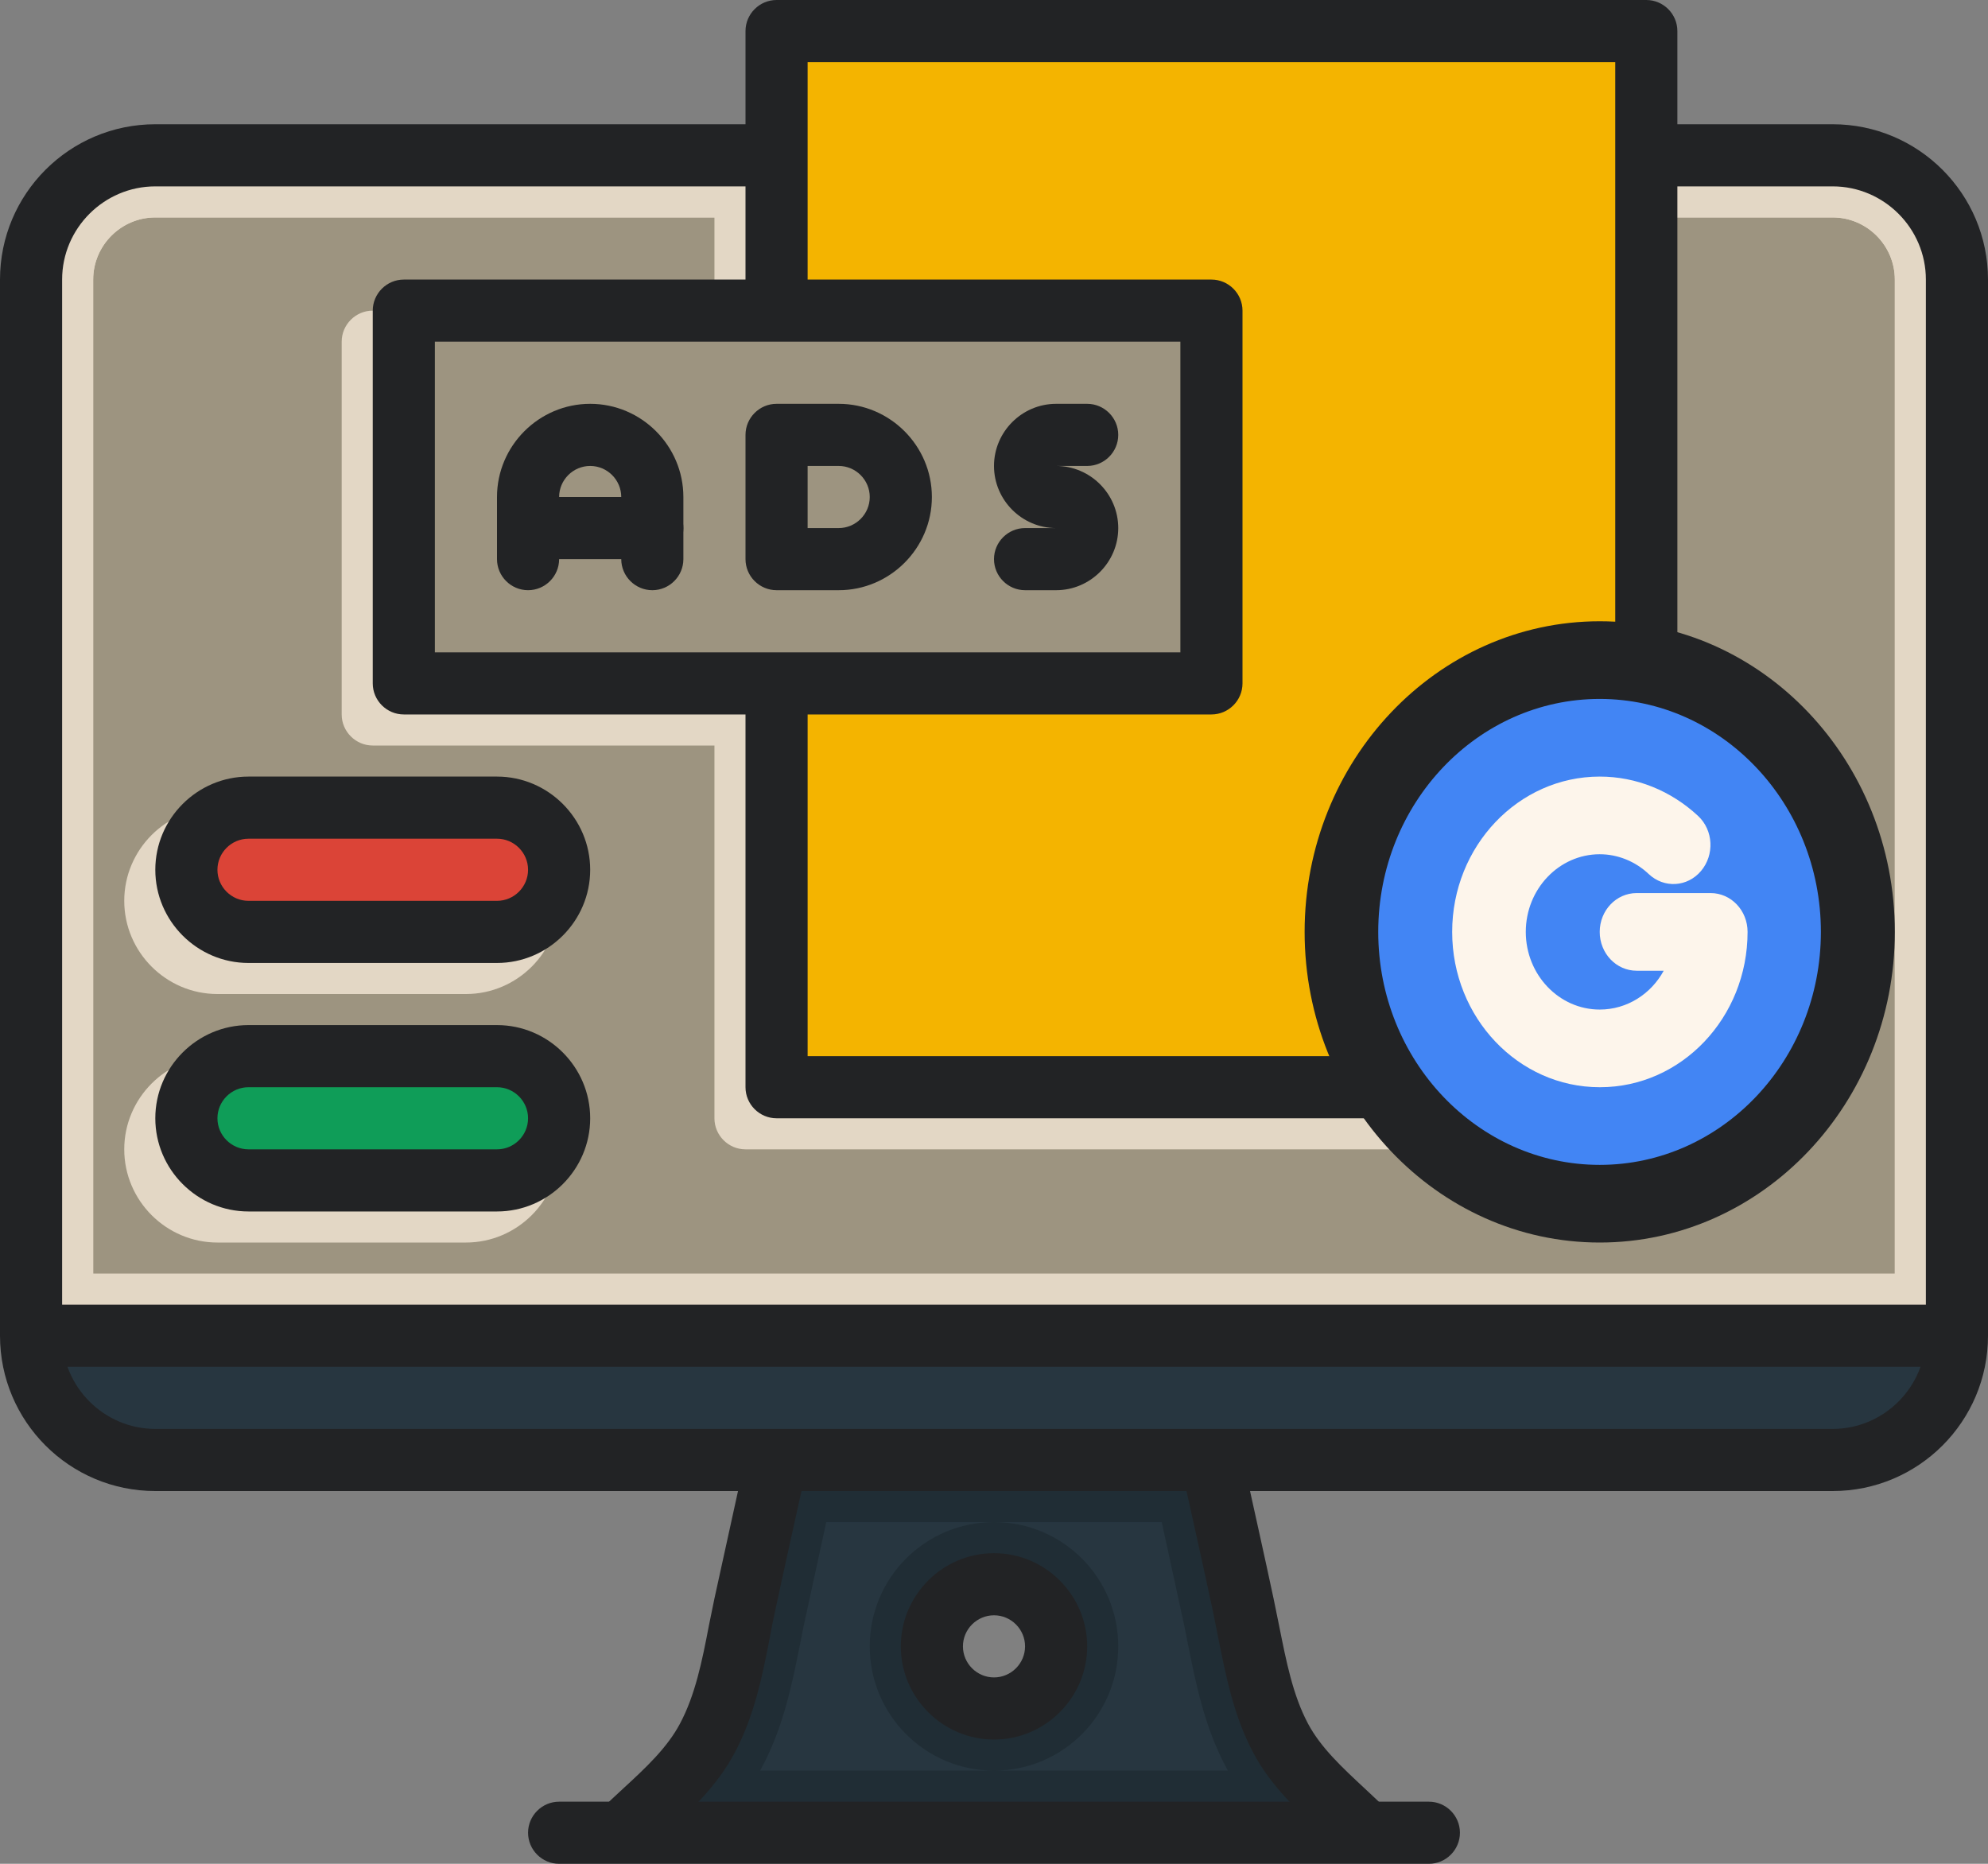 <?xml version="1.0" encoding="UTF-8"?>
<svg xmlns="http://www.w3.org/2000/svg" id="Ebene_2" viewBox="0 0 64 60">
  <rect x="0" y="0" width="64" height="60" fill="#808080" stroke="none"/>
  <defs>
    <style>.cls-1{fill:#f4b400;}.cls-2{fill:#e3d7c5;}.cls-3{fill:#fdf5eb;}.cls-4{fill:#9d9480;}.cls-5{fill:#db4437;}.cls-6{fill:#0f9d58;}.cls-7{fill:#222325;}.cls-8{fill:#202d35;}.cls-9{fill:#4285f4;}.cls-10{fill:#273640;}</style>
  </defs>
  <g id="_29-filter">
    <g>
      <g>
        <g id="color">
          <g>
            <g>
              <path class="cls-10" d="m41.23,55.95c-.7-1.31-.9-2.85-1.21-4.29-.34-1.55-.68-3.11-1.03-4.66h-14c-.35,1.55-.69,3.11-1.03,4.66-.31,1.44-.51,2.98-1.21,4.29-.65,1.22-1.8,2.09-2.77,3.05h24c-.96-.96-2.11-1.83-2.77-3.05Zm-9.23-.95c-1.1,0-2-.9-2-2s.9-2,2-2,2,.9,2,2-.9,2-2,2Z"></path>
              <path class="cls-8" d="m32,49c-2.21,0-4,1.79-4,4s1.79,4,4,4,4-1.79,4-4-1.79-4-4-4Zm0,6c-1.1,0-2-.9-2-2s.9-2,2-2,2,.9,2,2-.9,2-2,2Zm0-6c-2.21,0-4,1.79-4,4s1.79,4,4,4,4-1.79,4-4-1.79-4-4-4Zm0,6c-1.1,0-2-.9-2-2s.9-2,2-2,2,.9,2,2-.9,2-2,2Zm9.23.95c-.7-1.31-.89-2.85-1.2-4.29-.34-1.55-.68-3.11-1.03-4.66h-14c-.35,1.55-.69,3.11-1.03,4.66-.31,1.44-.5,2.98-1.2,4.29-.66,1.22-1.81,2.09-2.77,3.05h24c-.96-.96-2.11-1.83-2.77-3.05Zm-16.76,1.05s.04-.07.06-.11c.7-1.31.98-2.73,1.23-3.98.05-.28.11-.55.17-.83.22-1.03.45-2.05.67-3.08h10.8c.22,1.03.45,2.05.67,3.08.06.28.12.55.17.83.25,1.25.53,2.67,1.23,3.98.02.04.04.07.06.11h-15.06Zm11.53-4c0-2.21-1.79-4-4-4s-4,1.79-4,4,1.79,4,4,4,4-1.79,4-4Zm-4,2c-1.1,0-2-.9-2-2s.9-2,2-2,2,.9,2,2-.9,2-2,2Zm0-6c-2.21,0-4,1.79-4,4s1.79,4,4,4,4-1.79,4-4-1.79-4-4-4Zm0,6c-1.1,0-2-.9-2-2s.9-2,2-2,2,.9,2,2-.9,2-2,2Z"></path>
            </g>
            <g>
              <g>
                <rect class="cls-4" x="1" y="5" width="62" height="42" rx="4" ry="4"></rect>
                <path class="cls-2" d="m59,5H5c-2.21,0-4,1.79-4,4v34c0,2.21,1.79,4,4,4h54c2.21,0,4-1.79,4-4V9c0-2.21-1.79-4-4-4Zm2,38c0,1.1-.9,2-2,2H5c-1.1,0-2-.9-2-2V9c0-1.1.9-2,2-2h54c1.1,0,2,.9,2,2v34Z"></path>
              </g>
              <path class="cls-2" d="m59,5H5c-2.21,0-4,1.79-4,4v34c0,2.21,1.79,4,4,4h54c2.21,0,4-1.79,4-4V9c0-2.21-1.79-4-4-4Zm2,36H3V9c0-1.1.9-2,2-2h54c1.1,0,2,.9,2,2v32Z"></path>
              <path class="cls-10" d="m63,43c0,2.21-1.79,4-4,4H5c-2.21,0-4-1.79-4-4h62Z"></path>
            </g>
          </g>
          <g>
            <path class="cls-2" d="m53,5v31c0,.55-.45,1-1,1h-28c-.55,0-1-.45-1-1V5h30Z"></path>
            <g>
              <rect class="cls-1" x="25" y="1" width="28" height="34"></rect>
              <rect class="cls-1" x="24" y="6" width="30" height="24" transform="translate(57 -21) rotate(90)"></rect>
            </g>
            <g>
              <path class="cls-2" d="m12,10c-.55,0-1,.45-1,1v12c0,.55.45,1,1,1h13v-14h-13Z"></path>
              <path class="cls-1" d="m38,10h-13v14h13c.55,0,1-.45,1-1v-12c0-.55-.45-1-1-1Z"></path>
            </g>
            <g>
              <rect class="cls-4" x="13" y="10" width="26" height="12"></rect>
              <rect class="cls-4" x="15" y="12" width="22" height="8"></rect>
            </g>
            <g>
              <path class="cls-2" d="m15,26H7c-1.65,0-3,1.35-3,3s1.35,3,3,3h8c1.65,0,3-1.35,3-3s-1.35-3-3-3Z"></path>
              <g>
                <path class="cls-5" d="m18,28c0,1.1-.9,2-2,2h-8c-1.1,0-2-.9-2-2s.9-2,2-2h8c1.1,0,2,.9,2,2Z"></path>
                <path class="cls-5" d="m18,28c0,1.1-.9,2-2,2h-8c-1.1,0-2-.9-2-2h12Z"></path>
              </g>
            </g>
            <g>
              <path class="cls-2" d="m15,34H7c-1.65,0-3,1.35-3,3s1.35,3,3,3h8c1.65,0,3-1.35,3-3s-1.35-3-3-3Z"></path>
              <g>
                <path class="cls-6" d="m18,36c0,1.1-.9,2-2,2h-8c-1.1,0-2-.9-2-2s.9-2,2-2h8c1.1,0,2,.9,2,2Z"></path>
                <path class="cls-6" d="m18,36c0,1.1-.9,2-2,2h-8c-1.1,0-2-.9-2-2h12Z"></path>
              </g>
            </g>
          </g>
        </g>
        <g id="line">
          <g>
            <path class="cls-7" d="m59,48H5c-2.76,0-5-2.24-5-5V9c0-2.76,2.24-5,5-5h20v2H5c-1.65,0-3,1.35-3,3v34c0,1.65,1.35,3,3,3h54c1.65,0,3-1.35,3-3V9c0-1.65-1.35-3-3-3h-6v-2h6c2.76,0,5,2.24,5,5v34c0,2.76-2.24,5-5,5Z"></path>
            <rect class="cls-7" x="1" y="42" width="62" height="2"></rect>
            <path class="cls-7" d="m46,60h-28c-.55,0-1-.45-1-1s.45-1,1-1h28c.55,0,1,.45,1,1s-.45,1-1,1Z"></path>
            <path class="cls-7" d="m20.71,59.71l-1.41-1.41c.25-.25.51-.49.77-.73.73-.67,1.41-1.31,1.82-2.08.49-.92.71-2,.93-3.15.06-.3.12-.59.18-.88.31-1.41.62-2.83.93-4.24l.09-.43,1.95.43-.09.43c-.31,1.41-.63,2.82-.93,4.23-.06.28-.12.56-.17.85-.24,1.24-.5,2.52-1.13,3.7-.57,1.07-1.41,1.85-2.22,2.6-.24.23-.49.45-.72.68Z"></path>
            <path class="cls-7" d="m43.29,59.71c-.23-.23-.47-.46-.72-.68-.81-.76-1.66-1.54-2.22-2.6-.63-1.18-.88-2.46-1.13-3.7-.06-.28-.11-.57-.17-.85-.3-1.41-.62-2.82-.93-4.23l-.09-.43,1.95-.43.09.43c.31,1.41.63,2.83.93,4.24.06.29.12.59.18.88.23,1.15.44,2.23.93,3.15.41.77,1.1,1.41,1.82,2.08.26.24.52.49.77.73l-1.41,1.41Z"></path>
            <path class="cls-7" d="m32,56c-1.65,0-3-1.35-3-3s1.35-3,3-3,3,1.35,3,3-1.35,3-3,3Zm0-4c-.55,0-1,.45-1,1s.45,1,1,1,1-.45,1-1-.45-1-1-1Z"></path>
          </g>
          <g>
            <path class="cls-7" d="m34,19h-1c-.55,0-1-.45-1-1s.45-1,1-1h1c-1.1,0-2-.9-2-2s.9-2,2-2h1c.55,0,1,.45,1,1s-.45,1-1,1h-1c1.1,0,2,.9,2,2s-.9,2-2,2Z"></path>
            <path class="cls-7" d="m27,19h-2c-.55,0-1-.45-1-1v-4c0-.55.45-1,1-1h2c1.65,0,3,1.35,3,3s-1.35,3-3,3Zm-1-2h1c.55,0,1-.45,1-1s-.45-1-1-1h-1v2Z"></path>
            <g>
              <path class="cls-7" d="m21,19c-.55,0-1-.45-1-1v-2c0-.55-.45-1-1-1s-1,.45-1,1v2c0,.55-.45,1-1,1s-1-.45-1-1v-2c0-1.65,1.35-3,3-3s3,1.35,3,3v2c0,.55-.45,1-1,1Z"></path>
              <path class="cls-7" d="m21,18h-4c-.55,0-1-.45-1-1s.45-1,1-1h4c.55,0,1,.45,1,1s-.45,1-1,1Z"></path>
            </g>
          </g>
          <g>
            <path class="cls-7" d="m53,36h-28c-.55,0-1-.45-1-1v-13h2v12h26V2h-26v8h-2V1c0-.55.45-1,1-1h28c.55,0,1,.45,1,1v34c0,.55-.45,1-1,1Z"></path>
            <path class="cls-7" d="m39,23H13c-.55,0-1-.45-1-1v-12c0-.55.45-1,1-1h26c.55,0,1,.45,1,1v12c0,.55-.45,1-1,1Zm-25-2h24v-10H14v10Z"></path>
            <path class="cls-7" d="m16,31h-8c-1.65,0-3-1.35-3-3s1.35-3,3-3h8c1.65,0,3,1.35,3,3s-1.35,3-3,3Zm-8-4c-.55,0-1,.45-1,1s.45,1,1,1h8c.55,0,1-.45,1-1s-.45-1-1-1h-8Z"></path>
            <path class="cls-7" d="m16,39h-8c-1.65,0-3-1.35-3-3s1.35-3,3-3h8c1.65,0,3,1.35,3,3s-1.35,3-3,3Zm-8-4c-.55,0-1,.45-1,1s.45,1,1,1h8c.55,0,1-.45,1-1s-.45-1-1-1h-8Z"></path>
          </g>
        </g>
      </g>
      <g>
        <g>
          <ellipse class="cls-9" cx="51.5" cy="30" rx="8.31" ry="8.75"></ellipse>
          <ellipse class="cls-9" cx="51.5" cy="30" rx="5.94" ry="6.25"></ellipse>
        </g>
        <g>
          <path class="cls-3" d="m51.5,35c-2.62,0-4.75-2.24-4.75-5s2.13-5,4.75-5c1.17,0,2.29.45,3.17,1.27.49.46.53,1.25.09,1.77-.44.52-1.19.56-1.68.1-.43-.41-1-.64-1.58-.64-1.31,0-2.38,1.12-2.38,2.5s1.07,2.5,2.38,2.5c.88,0,1.65-.5,2.06-1.25h-.87c-.66,0-1.19-.56-1.19-1.25s.53-1.25,1.19-1.25h2.38c.66,0,1.19.56,1.19,1.25,0,2.76-2.13,5-4.75,5Z"></path>
          <path class="cls-7" d="m51.5,40c-5.24,0-9.5-4.49-9.5-10s4.26-10,9.5-10,9.5,4.49,9.5,10-4.26,10-9.5,10Zm0-17.5c-3.93,0-7.13,3.36-7.13,7.5s3.2,7.5,7.13,7.5,7.12-3.36,7.12-7.5-3.2-7.5-7.12-7.5Z"></path>
        </g>
      </g>
    </g>
  </g>
</svg>

